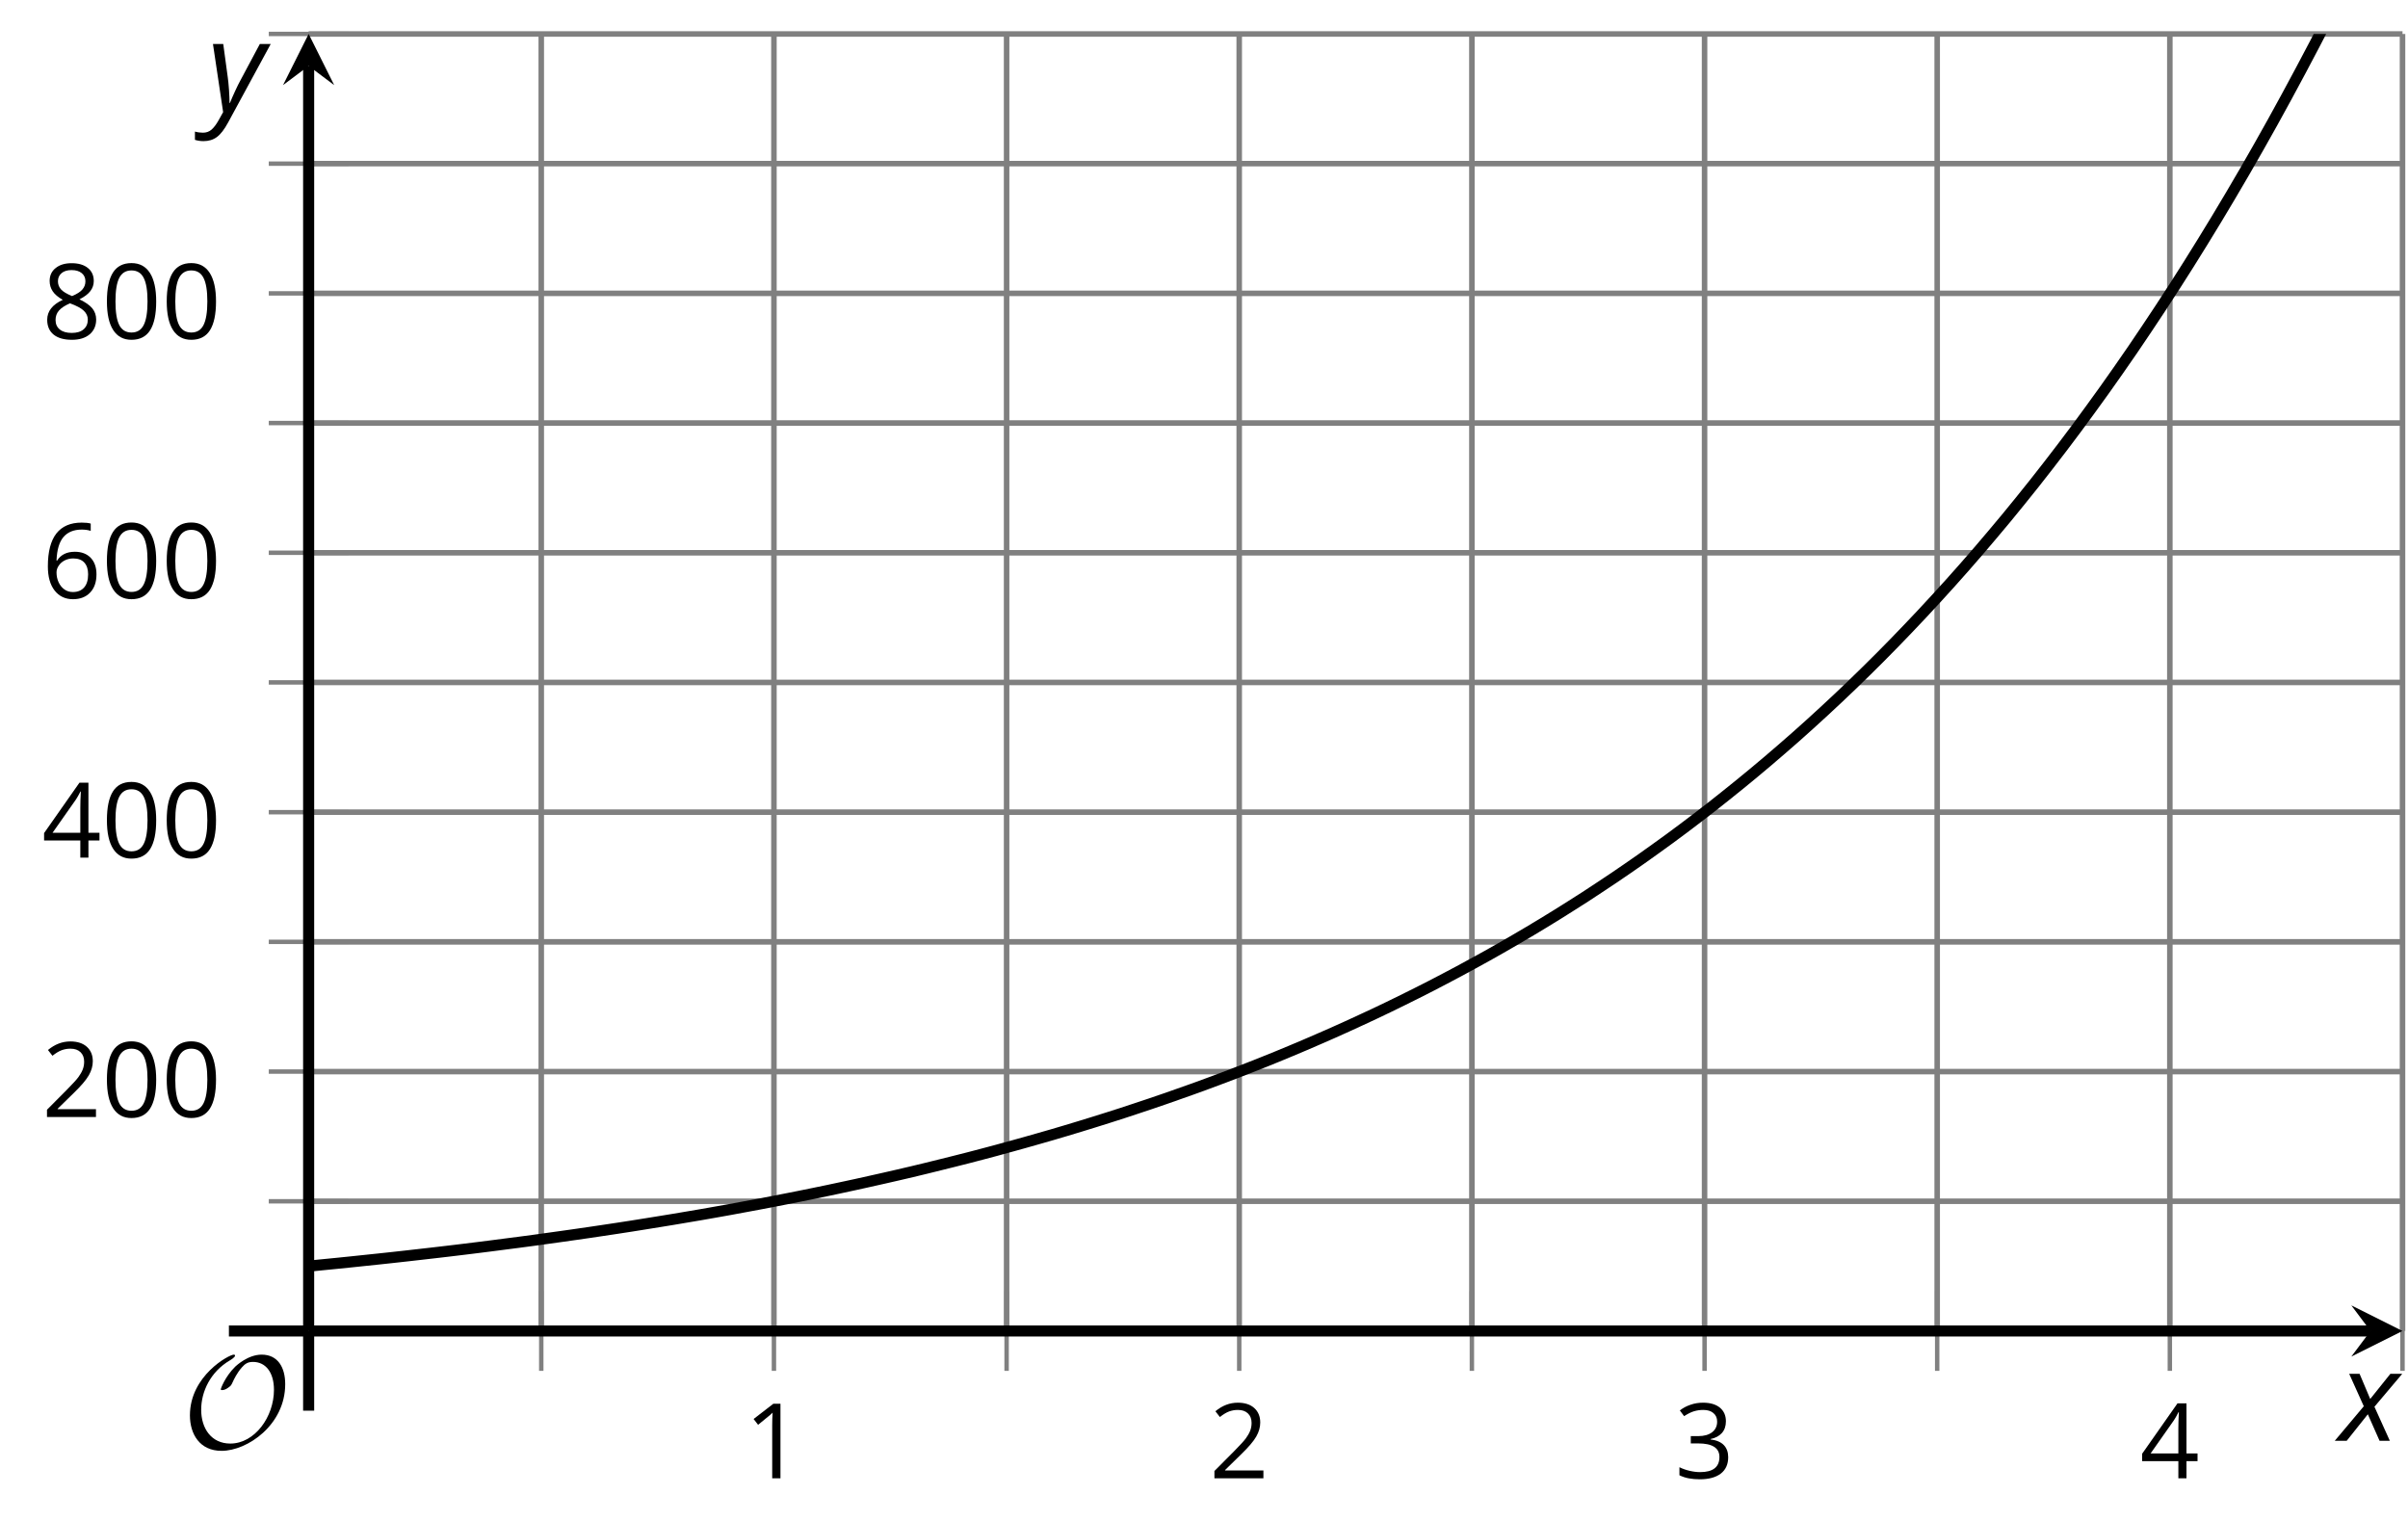 <?xml version='1.0' encoding='UTF-8'?>
<!-- This file was generated by dvisvgm 2.1.3 -->
<svg height='137.414pt' version='1.1' viewBox='-72 -72 217.542 137.414' width='217.542pt' xmlns='http://www.w3.org/2000/svg' xmlns:xlink='http://www.w3.org/1999/xlink'>
<defs>
<clipPath id='clip1'>
<path d='M-44.117 48.234H145.046V-68.933H-44.117Z'/>
</clipPath>
<path d='M9.289 -5.762C9.289 -7.281 8.62 -8.428 7.161 -8.428C5.918 -8.428 4.866 -7.424 4.782 -7.352C3.826 -6.408 3.467 -5.332 3.467 -5.308C3.467 -5.236 3.527 -5.224 3.587 -5.224C3.814 -5.224 4.005 -5.344 4.184 -5.475C4.399 -5.631 4.411 -5.667 4.543 -5.942C4.651 -6.181 4.926 -6.767 5.368 -7.269C5.655 -7.592 5.894 -7.771 6.372 -7.771C7.532 -7.771 8.273 -6.814 8.273 -5.248C8.273 -2.809 6.539 -0.395 4.328 -0.395C2.63 -0.395 1.698 -1.745 1.698 -3.455C1.698 -5.081 2.534 -6.874 4.28 -7.902C4.399 -7.974 4.758 -8.189 4.758 -8.345C4.758 -8.428 4.663 -8.428 4.639 -8.428C4.22 -8.428 0.681 -6.528 0.681 -2.941C0.681 -1.267 1.554 0.263 3.539 0.263C5.87 0.263 9.289 -2.08 9.289 -5.762Z' id='g5-79'/>
<path d='M4.922 -3.375C4.922 -4.498 4.733 -5.355 4.355 -5.948C3.973 -6.542 3.421 -6.837 2.689 -6.837C1.938 -6.837 1.381 -6.552 1.018 -5.985S0.47 -4.549 0.47 -3.375C0.47 -2.238 0.658 -1.377 1.036 -0.792C1.413 -0.203 1.966 0.092 2.689 0.092C3.444 0.092 4.006 -0.193 4.374 -0.769C4.738 -1.344 4.922 -2.21 4.922 -3.375ZM1.243 -3.375C1.243 -4.355 1.358 -5.064 1.588 -5.506C1.819 -5.953 2.187 -6.174 2.689 -6.174C3.2 -6.174 3.568 -5.948 3.794 -5.497C4.024 -5.051 4.139 -4.342 4.139 -3.375S4.024 -1.699 3.794 -1.243C3.568 -0.792 3.2 -0.566 2.689 -0.566C2.187 -0.566 1.819 -0.792 1.588 -1.234C1.358 -1.685 1.243 -2.394 1.243 -3.375Z' id='g7-16'/>
<path d='M3.292 0V-6.731H2.647L0.866 -5.355L1.271 -4.83C1.92 -5.359 2.288 -5.658 2.366 -5.727S2.518 -5.866 2.583 -5.93C2.56 -5.576 2.546 -5.198 2.546 -4.797V0H3.292Z' id='g7-17'/>
<path d='M4.885 0V-0.709H1.423V-0.746L2.896 -2.187C3.554 -2.827 4.001 -3.352 4.24 -3.771S4.599 -4.609 4.599 -5.037C4.599 -5.585 4.42 -6.018 4.061 -6.344C3.702 -6.667 3.204 -6.828 2.574 -6.828C1.842 -6.828 1.169 -6.57 0.548 -6.054L0.953 -5.534C1.262 -5.778 1.538 -5.944 1.786 -6.036C2.04 -6.128 2.302 -6.174 2.583 -6.174C2.97 -6.174 3.273 -6.068 3.49 -5.856C3.706 -5.649 3.817 -5.364 3.817 -5.005C3.817 -4.751 3.775 -4.512 3.688 -4.291S3.471 -3.844 3.301 -3.61S2.772 -2.988 2.233 -2.44L0.46 -0.658V0H4.885Z' id='g7-18'/>
<path d='M4.632 -5.147C4.632 -5.668 4.452 -6.077 4.088 -6.381C3.725 -6.676 3.218 -6.828 2.564 -6.828C2.164 -6.828 1.786 -6.768 1.427 -6.639C1.064 -6.519 0.746 -6.344 0.47 -6.128L0.856 -5.612C1.192 -5.829 1.487 -5.976 1.75 -6.054S2.288 -6.174 2.583 -6.174C2.97 -6.174 3.278 -6.082 3.499 -5.893C3.729 -5.704 3.84 -5.447 3.84 -5.12C3.84 -4.71 3.688 -4.388 3.379 -4.153C3.071 -3.923 2.657 -3.808 2.132 -3.808H1.459V-3.149H2.122C3.407 -3.149 4.047 -2.739 4.047 -1.925C4.047 -1.013 3.467 -0.557 2.302 -0.557C2.007 -0.557 1.694 -0.594 1.363 -0.672C1.036 -0.746 0.723 -0.856 0.433 -0.999V-0.272C0.714 -0.138 0.999 -0.041 1.298 0.009C1.593 0.064 1.92 0.092 2.274 0.092C3.094 0.092 3.725 -0.083 4.171 -0.424C4.618 -0.769 4.839 -1.266 4.839 -1.906C4.839 -2.353 4.71 -2.716 4.448 -2.993S3.785 -3.439 3.246 -3.508V-3.545C3.688 -3.637 4.029 -3.821 4.273 -4.093C4.512 -4.365 4.632 -4.719 4.632 -5.147Z' id='g7-19'/>
<path d='M5.203 -1.547V-2.242H4.204V-6.768H3.393L0.198 -2.215V-1.547H3.471V0H4.204V-1.547H5.203ZM3.471 -2.242H0.962L3.066 -5.235C3.195 -5.428 3.333 -5.672 3.481 -5.967H3.518C3.485 -5.414 3.471 -4.917 3.471 -4.48V-2.242Z' id='g7-20'/>
<path d='M0.539 -2.878C0.539 -1.943 0.741 -1.215 1.151 -0.691C1.561 -0.17 2.113 0.092 2.808 0.092C3.458 0.092 3.978 -0.11 4.355 -0.506C4.742 -0.912 4.931 -1.459 4.931 -2.159C4.931 -2.785 4.756 -3.283 4.411 -3.646C4.061 -4.01 3.582 -4.194 2.979 -4.194C2.247 -4.194 1.713 -3.932 1.377 -3.402H1.321C1.358 -4.365 1.565 -5.074 1.948 -5.525C2.33 -5.971 2.878 -6.197 3.6 -6.197C3.904 -6.197 4.176 -6.16 4.411 -6.082V-6.74C4.213 -6.8 3.936 -6.828 3.591 -6.828C2.583 -6.828 1.823 -6.501 1.308 -5.847C0.797 -5.189 0.539 -4.199 0.539 -2.878ZM2.799 -0.557C2.509 -0.557 2.251 -0.635 2.026 -0.797C1.805 -0.958 1.63 -1.174 1.506 -1.446S1.321 -2.012 1.321 -2.33C1.321 -2.546 1.39 -2.753 1.529 -2.951C1.662 -3.149 1.846 -3.306 2.076 -3.421S2.56 -3.591 2.836 -3.591C3.283 -3.591 3.614 -3.462 3.84 -3.209S4.176 -2.606 4.176 -2.159C4.176 -1.639 4.056 -1.243 3.812 -0.967C3.573 -0.695 3.237 -0.557 2.799 -0.557Z' id='g7-22'/>
<path d='M2.689 -6.828C2.086 -6.828 1.602 -6.685 1.243 -6.39C0.879 -6.105 0.7 -5.714 0.7 -5.226C0.7 -4.88 0.792 -4.572 0.976 -4.291C1.16 -4.015 1.464 -3.757 1.888 -3.518C0.948 -3.089 0.479 -2.486 0.479 -1.717C0.479 -1.142 0.672 -0.695 1.059 -0.378C1.446 -0.064 1.998 0.092 2.716 0.092C3.393 0.092 3.927 -0.074 4.319 -0.405C4.71 -0.741 4.903 -1.188 4.903 -1.745C4.903 -2.122 4.788 -2.454 4.558 -2.744C4.328 -3.029 3.941 -3.301 3.393 -3.564C3.844 -3.789 4.171 -4.038 4.378 -4.309S4.687 -4.885 4.687 -5.216C4.687 -5.718 4.507 -6.114 4.148 -6.4S3.301 -6.828 2.689 -6.828ZM1.234 -1.699C1.234 -2.03 1.335 -2.316 1.542 -2.551C1.75 -2.79 2.081 -3.006 2.537 -3.204C3.131 -2.988 3.55 -2.762 3.789 -2.532C4.029 -2.297 4.148 -2.035 4.148 -1.736C4.148 -1.363 4.019 -1.068 3.766 -0.852S3.154 -0.529 2.698 -0.529C2.233 -0.529 1.874 -0.631 1.621 -0.838C1.363 -1.045 1.234 -1.331 1.234 -1.699ZM2.68 -6.206C3.071 -6.206 3.375 -6.114 3.6 -5.93C3.821 -5.75 3.932 -5.502 3.932 -5.193C3.932 -4.913 3.84 -4.664 3.656 -4.452C3.476 -4.24 3.163 -4.042 2.726 -3.858C2.238 -4.061 1.901 -4.263 1.722 -4.466S1.45 -4.913 1.45 -5.193C1.45 -5.502 1.561 -5.746 1.777 -5.93S2.297 -6.206 2.68 -6.206Z' id='g7-24'/>
<path d='M2.58 -2.398L3.641 0H4.569L3.177 -3.077L5.691 -6.055H4.619L2.796 -3.779L1.834 -6.055H0.895L2.215 -3.122L-0.409 0H0.669L2.58 -2.398Z' id='g4-88'/>
<path d='M0.541 -6.055L1.459 0.099L1.039 0.851C0.834 1.215 0.624 1.492 0.409 1.68C0.199 1.862 -0.061 1.956 -0.365 1.956C-0.613 1.956 -0.856 1.923 -1.088 1.856V2.602C-0.84 2.68 -0.58 2.718 -0.315 2.718C0.155 2.718 0.558 2.597 0.895 2.348S1.569 1.663 1.912 1.028L5.757 -6.055H4.774L2.978 -2.691C2.884 -2.53 2.746 -2.243 2.553 -1.829S2.199 -1.044 2.072 -0.724H2.039C2.039 -1.028 2.022 -1.425 1.989 -1.923C1.95 -2.414 1.917 -2.79 1.878 -3.044L1.47 -6.055H0.541Z' id='g4-89'/>
</defs>
<g id='page1'>
<path d='M-23.102 48.234V-68.933M18.938 48.234V-68.933M60.972 48.234V-68.933M103.008 48.234V-68.933M145.046 48.234V-68.933' fill='none' stroke='#808080' stroke-linejoin='bevel' stroke-miterlimit='10.037' stroke-width='0.5'/>
<path d='M-2.082 48.234V-68.933M39.953 48.234V-68.933M81.993 48.234V-68.933M124.027 48.234V-68.933' fill='none' stroke='#808080' stroke-linejoin='bevel' stroke-miterlimit='10.037' stroke-width='0.5'/>
<path d='M-44.117 36.516H145.046M-44.117 13.082H145.046M-44.117 -10.352H145.046M-44.117 -33.785H145.046M-44.117 -57.218H145.046' fill='none' stroke='#808080' stroke-linejoin='bevel' stroke-miterlimit='10.037' stroke-width='0.5'/>
<path d='M-44.117 24.801H145.046M-44.117 1.367H145.046M-44.117 -22.066H145.046M-44.117 -45.5H145.046M-44.117 -68.933H145.046' fill='none' stroke='#808080' stroke-linejoin='bevel' stroke-miterlimit='10.037' stroke-width='0.5'/>
<path d='M-23.102 51.836V44.633M18.938 51.836V44.633M60.972 51.836V44.633M103.008 51.836V44.633M145.046 51.836V44.633' fill='none' stroke='#808080' stroke-linejoin='bevel' stroke-miterlimit='10.037' stroke-width='0.4'/>
<path d='M-2.082 51.836V44.633M39.953 51.836V44.633M81.993 51.836V44.633M124.027 51.836V44.633' fill='none' stroke='#808080' stroke-linejoin='bevel' stroke-miterlimit='10.037' stroke-width='0.4'/>
<path d='M-47.719 36.516H-40.52M-47.719 13.082H-40.52M-47.719 -10.352H-40.52M-47.719 -33.785H-40.52M-47.719 -57.218H-40.52' fill='none' stroke='#808080' stroke-linejoin='bevel' stroke-miterlimit='10.037' stroke-width='0.4'/>
<path d='M-47.719 24.801H-40.52M-47.719 1.367H-40.52M-47.719 -22.066H-40.52M-47.719 -45.5H-40.52M-47.719 -68.933H-40.52' fill='none' stroke='#808080' stroke-linejoin='bevel' stroke-miterlimit='10.037' stroke-width='0.4'/>
<path d='M-44.117 48.234H142.156' fill='none' stroke='#000000' stroke-linejoin='bevel' stroke-miterlimit='10.037' stroke-width='1'/>
<path d='M145.047 48.234L140.422 45.922L142.157 48.234L140.422 50.547'/>
<path d='M-44.117 48.234V-66.047' fill='none' stroke='#000000' stroke-linejoin='bevel' stroke-miterlimit='10.037' stroke-width='1'/>
<path d='M-44.117 -68.934L-46.43 -64.312L-44.117 -66.047L-41.809 -64.312'/>
<g transform='matrix(1 0 0 1 11.452 30.487)'>
<use x='-16.236' xlink:href='#g7-17' y='31.053'/>
</g>
<g transform='matrix(1 0 0 1 53.489 30.487)'>
<use x='-16.236' xlink:href='#g7-18' y='31.053'/>
</g>
<g transform='matrix(1 0 0 1 95.525 30.487)'>
<use x='-16.236' xlink:href='#g7-19' y='31.053'/>
</g>
<g transform='matrix(1 0 0 1 137.561 30.487)'>
<use x='-16.236' xlink:href='#g7-20' y='31.053'/>
</g>
<g transform='matrix(1 0 0 1 -51.979 -2.147)'>
<use x='-16.236' xlink:href='#g7-18' y='31.053'/>
<use x='-10.832' xlink:href='#g7-16' y='31.053'/>
<use x='-5.428' xlink:href='#g7-16' y='31.053'/>
</g>
<g transform='matrix(1 0 0 1 -51.979 -25.581)'>
<use x='-16.236' xlink:href='#g7-20' y='31.053'/>
<use x='-10.832' xlink:href='#g7-16' y='31.053'/>
<use x='-5.428' xlink:href='#g7-16' y='31.053'/>
</g>
<g transform='matrix(1 0 0 1 -51.979 -49.015)'>
<use x='-16.236' xlink:href='#g7-22' y='31.053'/>
<use x='-10.832' xlink:href='#g7-16' y='31.053'/>
<use x='-5.428' xlink:href='#g7-16' y='31.053'/>
</g>
<g transform='matrix(1 0 0 1 -51.979 -72.449)'>
<use x='-16.236' xlink:href='#g7-24' y='31.053'/>
<use x='-10.832' xlink:href='#g7-16' y='31.053'/>
<use x='-5.428' xlink:href='#g7-16' y='31.053'/>
</g>
<path clip-path='url(#clip1)' d='M-44.117 42.375L-42.852 42.25L-41.582 42.125L-40.316 41.996L-39.047 41.863L-37.781 41.73L-36.516 41.594L-35.246 41.453L-33.98 41.309L-32.711 41.164L-31.445 41.016L-30.176 40.863L-28.91 40.707L-27.641 40.547L-26.375 40.383L-25.105 40.219L-23.84 40.051L-22.57 39.875L-21.305 39.699L-20.039 39.52L-18.77 39.336L-17.504 39.148L-16.234 38.957L-14.969 38.762L-13.699 38.559L-12.434 38.355L-11.164 38.148L-9.898 37.934L-8.629 37.719L-7.363 37.496L-6.094 37.27L-4.828 37.035L-3.562 36.801L-2.293 36.559L-1.027 36.312L0.242 36.062L1.508 35.805L2.777 35.543L4.043 35.273L5.312 35L6.578 34.719L7.848 34.434L9.113 34.145L10.383 33.848L11.649 33.543L12.914 33.23L14.184 32.914L15.449 32.594L16.719 32.262L17.984 31.926L19.254 31.578L20.52 31.227L21.789 30.867L23.055 30.504L24.324 30.129L25.59 29.746L26.859 29.355L28.125 28.957L29.395 28.551L30.66 28.133L31.926 27.711L33.195 27.277L34.461 26.832L35.73 26.383L36.996 25.922L38.266 25.449L39.531 24.969L40.801 24.477L42.066 23.977L43.336 23.465L44.602 22.941L45.871 22.406L47.137 21.859L48.402 21.305L49.672 20.734L50.938 20.152L52.207 19.562L53.473 18.957L54.742 18.336L56.008 17.707L57.278 17.062L58.544 16.402L59.812 15.73L61.078 15.043L62.347 14.344L63.614 13.629L64.879 12.898L66.148 12.152L67.415 11.391L68.683 10.613L69.95 9.816L71.219 9.008L72.484 8.176L73.754 7.332L75.019 6.469L76.29 5.586L77.555 4.684L78.825 3.766L80.09 2.828L81.359 1.867L82.626 0.891L83.891 -0.113L85.16 -1.133L86.425 -2.172L87.695 -3.238L88.96 -4.324L90.231 -5.434L91.496 -6.566L92.766 -7.727L94.031 -8.906L95.3 -10.113L96.567 -11.348L97.835 -12.605L99.102 -13.891L100.367 -15.203L101.636 -16.543L102.902 -17.91L104.171 -19.305L105.438 -20.73L106.707 -22.188L107.973 -23.676L109.242 -25.191L110.508 -26.742L111.777 -28.324L113.043 -29.941L114.313 -31.594L115.579 -33.277L116.843 -35L118.114 -36.758L119.379 -38.551L120.648 -40.383L121.914 -42.258L123.183 -44.168L124.45 -46.117L125.718 -48.109L126.985 -50.145L128.254 -52.222L129.519 -54.34L130.789 -56.508L132.055 -58.718L133.325 -60.98L134.589 -63.285L135.856 -65.64L137.125 -68.043L138.39 -70.496L139.661 -73.004L140.925 -75.566L142.195 -78.179L143.461 -80.851L144.731 -83.578L145.997 -86.359L147.265 -89.203L148.531 -92.101L149.8 -95.066L151.067 -98.093L152.332 -101.179L153.601 -104.336L154.868 -107.558L156.137 -110.847L157.402 -114.207L158.671 -117.636L159.938 -121.14L161.207 -124.715L162.473 -128.367L163.743 -132.097L165.007 -135.906L166.277 -139.793L167.543 -143.765L168.808 -147.816L170.079 -151.957L171.344 -156.183L172.613 -160.504L173.879 -164.91L175.149 -169.41L176.414 -174.004L177.683 -178.699L178.95 -183.492L180.219 -188.383L181.485 -193.379L182.754 -198.48L184.019 -203.691L185.289 -209.011L186.555 -214.445L187.82 -219.988L189.089 -225.652L190.356 -231.433L191.625 -237.343L192.89 -243.367L194.161 -249.527L195.425 -255.82L196.695 -262.238L197.961 -268.793L199.231 -275.492L200.497 -282.324L201.765 -289.3L203.031 -296.429L204.296 -303.711L205.567 -311.14L206.832 -318.726L208.101 -326.476' fill='none' stroke='#000000' stroke-linejoin='bevel' stroke-miterlimit='10.037' stroke-width='1'/>
<g transform='matrix(1 0 0 1 -39.287 27.746)'>
<use x='-16.236' xlink:href='#g5-79' y='31.053'/>
</g>
<path d='M-44.117 55.434V48.234' fill='none' stroke='#000000' stroke-linejoin='bevel' stroke-miterlimit='10.037' stroke-width='1'/>
<path d='M-51.32 48.234H-44.117' fill='none' stroke='#000000' stroke-linejoin='bevel' stroke-miterlimit='10.037' stroke-width='1'/>
<g transform='matrix(1 0 0 1 155.569 27.103)'>
<use x='-16.236' xlink:href='#g4-88' y='31.053'/>
</g>
<g transform='matrix(1 0 0 1 -37.065 -93.022)'>
<use x='-16.236' xlink:href='#g4-89' y='31.053'/>
</g>
</g>
</svg>